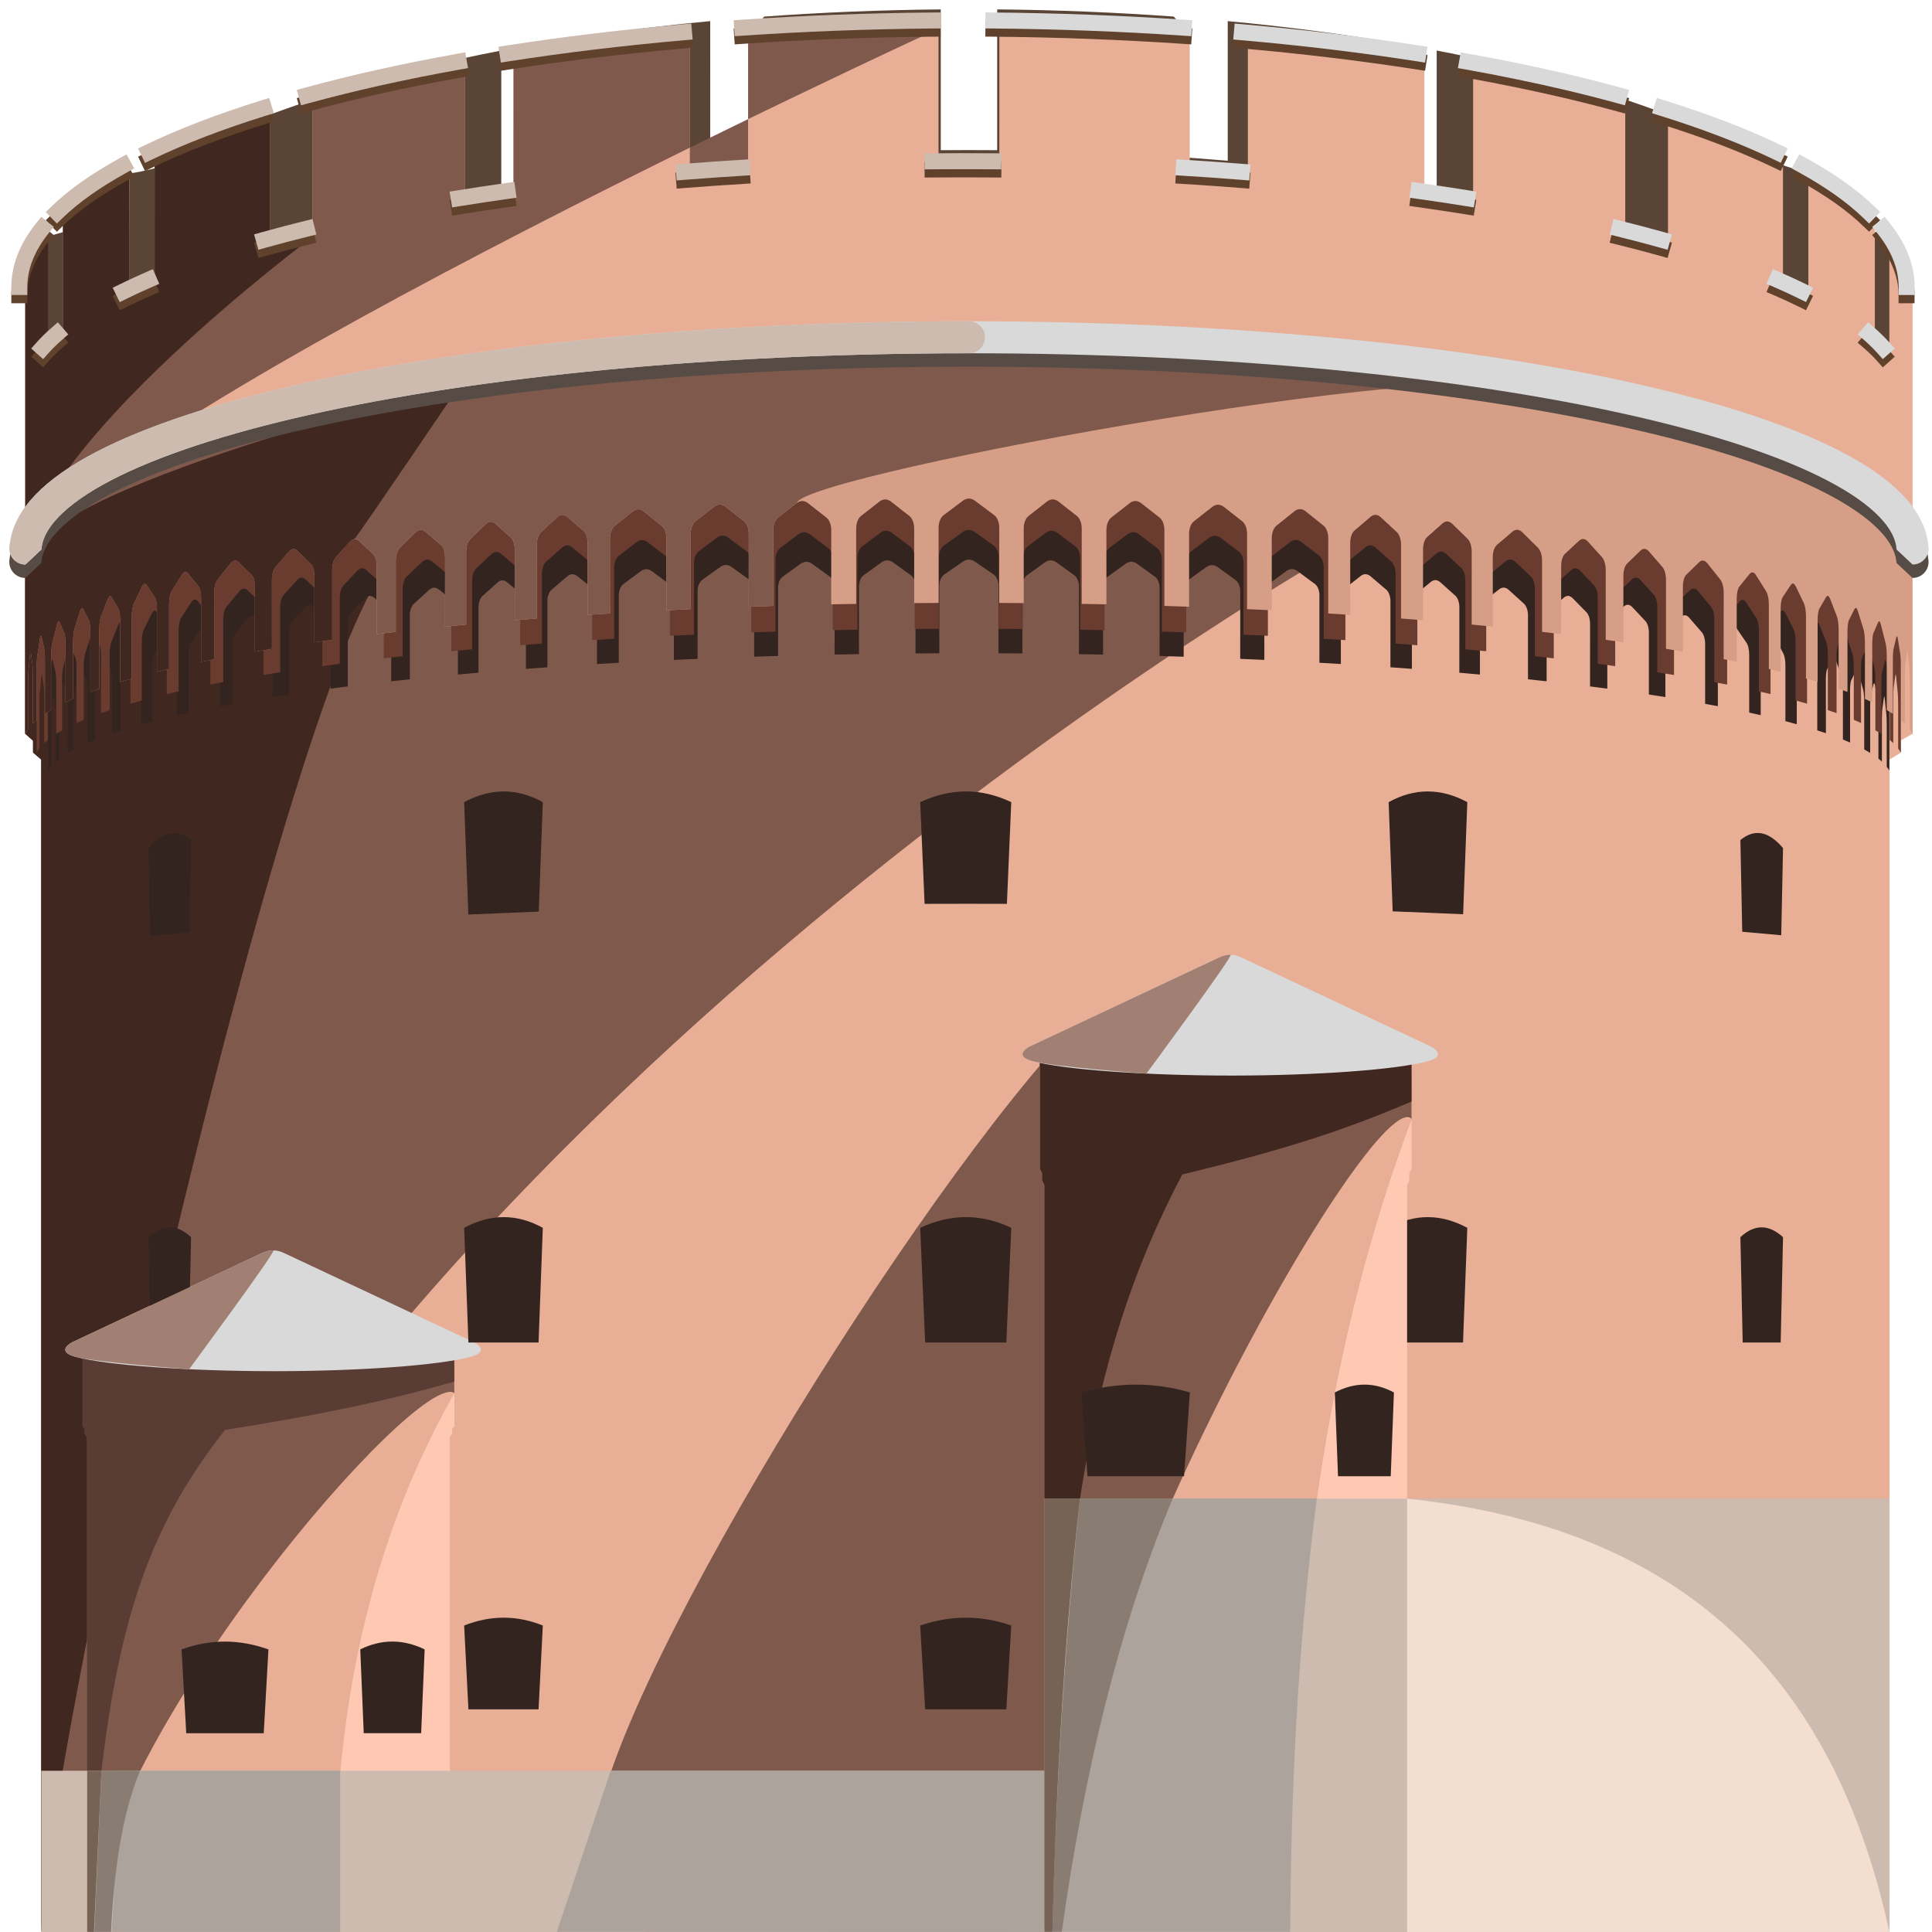 <svg xmlns="http://www.w3.org/2000/svg" version="1.1" xmlns:xlink="http://www.w3.org/1999/xlink" width="512" height="512"><svg width="512" height="512" viewBox="0 0 512 512" fill="none" xmlns="http://www.w3.org/2000/svg">
<g clip-path="url(#clip0_701_184)">
<path fill-rule="evenodd" clip-rule="evenodd" d="M506.642 147.391L6.68 147.483V194.46L9.682 196.305V199.443L12.801 201.289V512.036H500.752V201.289L503.754 199.443V196.213L506.873 194.46L506.642 147.391Z" fill="#E8AF96"></path>
<path fill-rule="evenodd" clip-rule="evenodd" d="M120.377 358.07L21.879 358.109V377.942L22.471 378.721V380.046L23.085 380.825V512.016H119.216V380.825L119.808 380.046V378.682L120.422 377.942L120.377 358.07Z" fill="#FEC8B2"></path>
<path fill-rule="evenodd" clip-rule="evenodd" d="M120.41 369.225L21.898 358.1V377.927L22.491 378.735V380.05L23.108 380.817V512.003H88.992C87.203 452.957 99.117 406.704 120.41 369.225Z" fill="#E8AF96"></path>
<path fill-rule="evenodd" clip-rule="evenodd" d="M351.852 147.391L6.68 147.483V194.46L8.753 196.305V199.443L10.906 201.289V512.036C81.232 301.703 351.852 147.391 351.852 147.391Z" fill="#80594D"></path>
<path fill-rule="evenodd" clip-rule="evenodd" d="M10.906 512.029C14.015 451.485 85.218 142.676 107.385 147.383L6.68 147.476V194.452L8.753 196.298V199.436L10.906 201.282V512.029Z" fill="#40271F"></path>
<path fill-rule="evenodd" clip-rule="evenodd" d="M120.377 358.07L21.879 358.109V377.942L22.471 378.721V380.046L23.085 380.825V512.016C26.748 459.649 110.98 362.629 120.4 369.214L120.377 358.07Z" fill="#80594D"></path>
<path fill-rule="evenodd" clip-rule="evenodd" d="M120.377 358.07L21.879 358.109V377.942L22.471 378.721V380.046L23.085 380.825V512.016C27.704 445.661 33.346 412.074 59.626 378.955C85.61 374.786 101.583 371.474 120.4 366.136L120.377 358.07Z" fill="#593C33"></path>
<path fill-rule="evenodd" clip-rule="evenodd" d="M254.894 290.635H256.772C256.152 290.635 255.532 290.635 254.894 290.635ZM258.349 290.635H256.772H258.65H258.349ZM13.538 203.198C13.267 203.542 13.039 203.886 12.84 204.23V164.13C12.84 135.973 122.143 113.109 256.772 113.109C391.401 113.109 500.704 135.973 500.704 164.13V204.23C500.512 203.886 500.277 203.542 500.006 203.198V192.454C500.006 191.031 499.958 189.915 499.91 189.357L499.483 185.227C499.452 184.92 499.41 184.678 499.368 184.622C499.326 184.557 499.284 184.687 499.248 184.892L498.827 187.85C498.772 188.25 498.724 189.236 498.724 190.659V201.84C498.441 201.57 498.134 201.31 497.803 201.049V189.096C497.803 187.682 497.719 186.548 497.629 185.971L496.913 181.711C496.852 181.394 496.78 181.143 496.708 181.069C496.636 180.994 496.564 181.115 496.503 181.301L495.781 184.129C495.691 184.52 495.613 185.487 495.613 186.91V199.524C495.119 199.226 494.589 198.919 494.036 198.612V185.906C494.036 184.492 493.897 183.329 493.741 182.734L492.507 178.25C492.405 177.915 492.29 177.636 492.164 177.543C492.038 177.45 491.917 177.543 491.815 177.72L490.581 180.325C490.431 180.687 490.286 181.636 490.286 183.05L490.292 196.78C489.678 196.519 489.046 196.249 488.39 195.98V182.576C488.39 181.152 488.222 180.008 488.035 179.422L486.555 175.032C486.428 174.706 486.284 174.446 486.133 174.353C485.989 174.269 485.845 174.371 485.718 174.557L484.232 177.264C484.051 177.636 483.876 178.594 483.876 180.008L483.882 194.305C483.136 194.054 482.372 193.803 481.595 193.552V179.506C481.595 178.092 481.391 176.957 481.168 176.381L479.381 172.111C479.23 171.804 479.062 171.544 478.875 171.469C478.7 171.395 478.526 171.516 478.375 171.711L476.588 174.53C476.365 174.92 476.161 175.888 476.161 177.311V191.933C475.186 191.654 474.18 191.384 473.151 191.115V176.343C473.151 174.929 472.905 173.813 472.634 173.255L470.479 169.125C470.299 168.827 470.094 168.586 469.877 168.521C469.661 168.465 469.45 168.595 469.269 168.8L467.121 171.767C466.85 172.176 466.603 173.162 466.603 174.576V189.524C465.61 189.292 464.593 189.059 463.552 188.836V173.478C463.552 172.065 463.239 170.958 462.896 170.427L460.163 166.428C459.935 166.139 459.676 165.907 459.399 165.86C459.128 165.823 458.857 165.963 458.629 166.176L455.896 169.274C455.559 169.702 455.246 170.706 455.246 172.12V187.143C454.139 186.929 453.013 186.724 451.876 186.52L451.882 170.679C451.882 169.255 451.485 168.158 451.051 167.618L447.584 163.618C447.29 163.321 446.965 163.098 446.61 163.051C446.266 163.005 445.923 163.144 445.635 163.358L442.168 166.456C441.734 166.874 441.337 167.869 441.337 169.293L441.343 184.724C439.905 184.501 438.448 184.278 436.968 184.055V167.665C436.968 166.251 436.553 165.163 436.101 164.642L432.478 160.791C432.171 160.512 431.828 160.298 431.461 160.27C431.1 160.233 430.745 160.391 430.444 160.623L426.82 163.86C426.363 164.307 425.948 165.321 425.948 166.735L425.954 182.501C424.443 182.297 422.92 182.101 421.38 181.906L421.386 165.321C421.386 163.897 420.946 162.818 420.477 162.298L416.691 158.447C416.372 158.168 416.011 157.944 415.626 157.916C415.247 157.888 414.88 158.047 414.561 158.27L410.775 161.516C410.3 161.953 409.866 162.967 409.866 164.39L409.872 180.548C408.241 180.371 406.592 180.194 404.931 180.018V163.06C404.931 161.646 404.449 160.567 403.926 160.047L399.737 156.242C399.388 155.963 398.991 155.749 398.563 155.721C398.142 155.703 397.739 155.861 397.384 156.093L393.195 159.377C392.671 159.823 392.19 160.846 392.19 162.26L392.196 178.762C390.396 178.594 388.573 178.436 386.737 178.278L386.743 160.93C386.743 159.507 386.267 158.437 385.75 157.935L381.615 154.224C381.266 153.954 380.875 153.758 380.453 153.74C380.038 153.721 379.635 153.889 379.292 154.131L375.151 157.516C374.64 157.972 374.164 159.005 374.164 160.419L374.17 177.255C372.286 177.115 370.384 176.976 368.477 176.836L368.483 159.321C368.483 157.907 367.983 156.837 367.447 156.335L363.12 152.642C362.759 152.382 362.35 152.177 361.91 152.168C361.477 152.149 361.056 152.326 360.695 152.568L356.373 155.963C355.832 156.428 355.338 157.461 355.338 158.874L355.344 175.971C353.46 175.86 351.564 175.748 349.657 175.636L349.663 157.74C349.663 156.326 349.109 155.275 348.507 154.791L343.71 151.247C343.307 150.987 342.85 150.8 342.362 150.8C341.881 150.8 341.411 150.987 341.014 151.247L336.211 154.791C335.609 155.275 335.055 156.326 335.055 157.74L335.062 174.883C332.949 174.79 330.812 174.688 328.67 174.604L328.676 156.698C328.676 155.275 328.11 154.224 327.49 153.749L322.567 150.196C322.152 149.945 321.682 149.759 321.183 149.759C320.689 149.759 320.208 149.945 319.798 150.196L314.869 153.749C314.249 154.224 313.684 155.275 313.684 156.698L313.69 174.037C311.571 173.962 309.44 173.897 307.298 173.841L307.304 155.814C307.304 154.391 306.738 153.34 306.118 152.865L301.195 149.312C300.78 149.061 300.31 148.875 299.811 148.875C299.317 148.875 298.836 149.061 298.427 149.312L293.497 152.865C292.877 153.34 292.312 154.391 292.312 155.814L292.318 173.469C290.199 173.423 288.069 173.385 285.926 173.357L285.932 155.433C285.932 154.01 285.366 152.959 284.746 152.484L279.823 148.931C279.408 148.68 278.938 148.494 278.439 148.494C277.945 148.494 277.464 148.68 277.055 148.931L272.125 152.484C271.506 152.959 270.94 154.01 270.94 155.433L270.946 173.171C268.839 173.153 266.727 173.144 264.608 173.134L264.614 155.237C264.614 153.814 264.024 152.763 263.38 152.289L258.223 148.735C257.789 148.484 257.29 148.298 256.772 148.298C256.248 148.298 255.755 148.484 255.322 148.735L250.17 152.289C249.526 152.763 248.93 153.814 248.93 155.237L248.936 173.134C246.823 173.144 244.717 173.153 242.616 173.171L242.622 155.433C242.622 154.01 242.057 152.959 241.443 152.484L236.514 148.931C236.098 148.68 235.617 148.494 235.129 148.494C234.624 148.494 234.154 148.68 233.745 148.931L228.816 152.484C228.202 152.959 227.63 154.01 227.63 155.433L227.636 173.357C225.476 173.385 223.321 173.432 221.172 173.469L221.184 155.814C221.184 154.391 220.619 153.34 219.999 152.865L215.069 149.312C214.66 149.061 214.179 148.875 213.685 148.875C213.186 148.875 212.716 149.061 212.301 149.312L207.378 152.865C206.758 153.34 206.192 154.391 206.192 155.814L206.198 173.841C204.068 173.897 201.955 173.962 199.855 174.037L199.861 156.661C199.861 155.247 199.295 154.196 198.675 153.712L193.752 150.168C193.336 149.908 192.855 149.721 192.367 149.721C191.862 149.721 191.392 149.908 190.983 150.168L186.054 153.712C185.434 154.196 184.868 155.247 184.868 156.661L184.874 174.604C182.768 174.688 180.673 174.781 178.579 174.883L178.585 157.786C178.585 156.372 178.037 155.321 177.435 154.837L172.633 151.293C172.229 151.033 171.766 150.847 171.284 150.847C170.797 150.847 170.34 151.033 169.936 151.293L165.133 154.837C164.538 155.321 163.984 156.372 163.984 157.786L163.99 175.636C162.046 175.739 160.114 175.86 158.206 175.971L158.212 158.893C158.212 157.47 157.713 156.437 157.171 155.972L152.85 152.577C152.488 152.335 152.067 152.159 151.64 152.177C151.195 152.186 150.785 152.391 150.424 152.661L146.103 156.344C145.561 156.847 145.062 157.916 145.062 159.33L145.068 176.836C143.154 176.976 141.258 177.115 139.38 177.255L139.386 160.493C139.386 159.079 138.911 158.047 138.393 157.582L134.258 154.205C133.909 153.963 133.506 153.796 133.097 153.814C132.675 153.833 132.278 154.028 131.935 154.298L127.8 158.009C127.283 158.512 126.807 159.581 126.807 161.005V178.278C124.972 178.436 123.154 178.594 121.348 178.762L121.354 162.279C121.354 160.856 120.873 159.842 120.349 159.386L116.16 156.112C115.811 155.879 115.402 155.712 114.981 155.74C114.554 155.768 114.156 155.982 113.807 156.251L109.618 160.065C109.095 160.577 108.613 161.665 108.613 163.079V180.018C106.952 180.194 105.303 180.371 103.672 180.548L103.678 164.39C103.678 162.967 103.245 161.953 102.769 161.516L98.984 158.27C98.665 158.047 98.297 157.888 97.918 157.916C97.533 157.944 97.172 158.168 96.859 158.447L93.073 162.298C92.598 162.818 92.165 163.897 92.165 165.321V181.906C90.624 182.101 89.095 182.297 87.59 182.501L87.596 166.753C87.596 165.339 87.181 164.325 86.73 163.879L83.106 160.642C82.8 160.409 82.451 160.251 82.089 160.288C81.716 160.316 81.373 160.53 81.072 160.809L77.449 164.66C76.992 165.181 76.576 166.269 76.576 167.683L76.582 184.055C75.102 184.278 73.639 184.501 72.201 184.724L72.207 169.293C72.207 167.879 71.81 166.874 71.376 166.456L67.91 163.367C67.621 163.144 67.284 163.005 66.935 163.051C66.58 163.098 66.255 163.33 65.966 163.618L62.499 167.618C62.066 168.158 61.662 169.265 61.662 170.679L61.668 186.52C60.525 186.724 59.405 186.929 58.298 187.143L58.304 172.037C58.304 170.623 57.991 169.618 57.648 169.2L54.916 166.102C54.687 165.879 54.422 165.739 54.151 165.786C53.868 165.832 53.61 166.056 53.381 166.353L50.648 170.344C50.305 170.883 49.992 171.981 49.992 173.404L49.998 188.836C48.945 189.068 47.91 189.301 46.899 189.533V174.641C46.899 173.227 46.652 172.241 46.381 171.832L44.233 168.865C44.052 168.66 43.841 168.539 43.625 168.595C43.408 168.651 43.203 168.893 43.023 169.2L40.868 173.32C40.597 173.878 40.351 174.995 40.351 176.408V191.133C39.34 191.394 38.352 191.664 37.383 191.933L37.39 177.348C37.39 175.925 37.185 174.957 36.956 174.567L35.169 171.748C35.024 171.553 34.85 171.441 34.669 171.506C34.489 171.581 34.314 171.841 34.17 172.158L32.382 176.427C32.159 176.995 31.949 178.129 31.949 179.543L31.955 193.552C31.166 193.803 30.408 194.054 29.668 194.305V180.018C29.668 178.604 29.499 177.646 29.313 177.274L27.826 174.567C27.706 174.381 27.561 174.278 27.411 174.362C27.26 174.455 27.116 174.716 26.995 175.041L25.509 179.432C25.322 180.018 25.154 181.162 25.154 182.576V195.98C24.498 196.249 23.866 196.519 23.258 196.78V183.05C23.258 181.636 23.113 180.697 22.963 180.334L21.729 177.72C21.627 177.553 21.507 177.45 21.386 177.553C21.26 177.646 21.139 177.915 21.037 178.25L19.803 182.734C19.653 183.338 19.508 184.492 19.508 185.915V198.612C18.955 198.919 18.431 199.217 17.938 199.524V186.752C17.938 185.338 17.853 184.371 17.763 183.98L17.041 181.152C16.981 180.957 16.908 180.836 16.836 180.911C16.764 180.985 16.698 181.236 16.638 181.552L15.915 185.822C15.825 186.389 15.741 187.524 15.741 188.938V201.049C15.416 201.31 15.103 201.57 14.82 201.83V190.659C14.82 189.236 14.772 188.25 14.718 187.85L14.296 184.892C14.26 184.687 14.218 184.557 14.176 184.622C14.134 184.678 14.098 184.92 14.062 185.227L13.64 189.357C13.586 189.915 13.538 191.031 13.538 192.454V203.198Z" fill="#33241F"></path>
<path fill-rule="evenodd" clip-rule="evenodd" d="M254.829 290.643H256.73C256.103 290.643 255.475 290.643 254.829 290.643ZM258.327 290.643H256.73H258.632H258.327ZM10.426 198.371C10.152 198.734 9.92 199.097 9.719 199.46V157.143C9.719 127.429 120.402 103.301 256.73 103.301C393.059 103.301 503.742 127.429 503.742 157.143V199.46C503.547 199.097 503.31 198.734 503.035 198.371V187.033C503.035 185.531 502.986 184.353 502.938 183.764L502.505 179.406C502.475 179.082 502.432 178.827 502.389 178.768C502.347 178.699 502.304 178.836 502.267 179.052L501.841 182.174C501.786 182.596 501.737 183.636 501.737 185.138V196.937C501.451 196.653 501.14 196.378 500.805 196.103V183.489C500.805 181.997 500.719 180.8 500.628 180.191L499.903 175.695C499.842 175.361 499.769 175.096 499.695 175.018C499.622 174.939 499.549 175.067 499.488 175.263L498.757 178.247C498.666 178.66 498.586 179.681 498.586 181.182V194.493C498.087 194.179 497.55 193.855 496.989 193.531V180.122C496.989 178.63 496.849 177.403 496.691 176.775L495.441 172.044C495.338 171.69 495.222 171.396 495.094 171.298C494.966 171.199 494.844 171.298 494.741 171.484L493.491 174.233C493.339 174.615 493.193 175.617 493.193 177.109L493.199 191.597C492.577 191.323 491.937 191.038 491.273 190.753V176.608C491.273 175.106 491.102 173.899 490.913 173.28L489.414 168.647C489.286 168.304 489.14 168.029 488.987 167.931C488.841 167.842 488.695 167.95 488.567 168.147L487.061 171.003C486.879 171.396 486.702 172.407 486.702 173.899L486.708 188.986C485.952 188.721 485.178 188.456 484.392 188.191V173.369C484.392 171.877 484.185 170.679 483.959 170.07L482.149 165.565C481.997 165.241 481.826 164.966 481.637 164.888C481.461 164.809 481.284 164.937 481.132 165.143L479.321 168.117C479.096 168.529 478.889 169.55 478.889 171.052V186.483C477.901 186.189 476.884 185.904 475.841 185.619V170.031C475.841 168.539 475.592 167.361 475.317 166.772L473.135 162.414C472.953 162.1 472.745 161.845 472.526 161.776C472.307 161.717 472.093 161.854 471.91 162.07L469.735 165.202C469.46 165.634 469.211 166.674 469.211 168.166V183.941C468.205 183.695 467.175 183.45 466.121 183.214V167.008C466.121 165.516 465.804 164.348 465.456 163.788L462.689 159.567C462.458 159.263 462.196 159.017 461.915 158.968C461.641 158.929 461.367 159.076 461.135 159.302L458.368 162.571C458.027 163.022 457.71 164.083 457.71 165.575V181.428C456.589 181.202 455.449 180.986 454.297 180.77L454.303 164.053C454.303 162.551 453.901 161.393 453.462 160.824L449.952 156.603C449.653 156.289 449.324 156.053 448.965 156.004C448.617 155.955 448.27 156.102 447.977 156.328L444.467 159.597C444.028 160.038 443.626 161.089 443.626 162.591L443.632 178.876C442.175 178.64 440.7 178.404 439.201 178.169V160.873C439.201 159.381 438.781 158.232 438.323 157.682L434.655 153.619C434.344 153.324 433.996 153.098 433.625 153.069C433.259 153.03 432.899 153.196 432.595 153.442L428.926 156.858C428.462 157.329 428.042 158.399 428.042 159.891L428.048 176.53C426.518 176.314 424.976 176.107 423.416 175.901L423.422 158.399C423.422 156.897 422.977 155.758 422.502 155.209L418.669 151.145C418.346 150.85 417.98 150.615 417.59 150.585C417.206 150.556 416.834 150.723 416.511 150.958L412.678 154.384C412.196 154.846 411.757 155.916 411.757 157.417L411.763 174.468C410.112 174.282 408.442 174.095 406.76 173.909V156.014C406.76 154.522 406.272 153.383 405.742 152.833L401.5 148.818C401.147 148.524 400.745 148.298 400.312 148.269C399.885 148.249 399.477 148.416 399.117 148.661L394.875 152.127C394.345 152.598 393.858 153.677 393.858 155.17L393.864 172.583C392.042 172.407 390.195 172.24 388.336 172.073L388.342 153.766C388.342 152.264 387.861 151.135 387.337 150.605L383.15 146.688C382.796 146.404 382.4 146.198 381.973 146.178C381.553 146.158 381.144 146.335 380.797 146.59L376.604 150.163C376.086 150.644 375.605 151.734 375.605 153.226L375.611 170.993C373.703 170.846 371.777 170.699 369.845 170.551L369.851 152.068C369.851 150.576 369.345 149.447 368.803 148.917L364.421 145.02C364.055 144.745 363.641 144.529 363.196 144.519C362.757 144.499 362.331 144.686 361.965 144.941L357.589 148.524C357.041 149.015 356.541 150.104 356.541 151.596L356.547 169.639C354.639 169.521 352.72 169.403 350.788 169.285L350.794 150.399C350.794 148.907 350.233 147.798 349.623 147.287L344.766 143.547C344.358 143.272 343.895 143.076 343.401 143.076C342.913 143.076 342.438 143.272 342.036 143.547L337.172 147.287C336.563 147.798 336.002 148.907 336.002 150.399L336.008 168.49C333.869 168.392 331.706 168.284 329.536 168.196L329.542 149.299C329.542 147.798 328.969 146.688 328.341 146.188L323.356 142.438C322.936 142.173 322.46 141.977 321.954 141.977C321.455 141.977 320.967 142.173 320.553 142.438L315.561 146.188C314.933 146.688 314.36 147.798 314.36 149.299L314.367 167.597C312.221 167.518 310.064 167.45 307.894 167.391L307.9 148.367C307.9 146.865 307.327 145.756 306.7 145.255L301.714 141.505C301.294 141.24 300.818 141.044 300.313 141.044C299.813 141.044 299.325 141.24 298.911 141.505L293.919 145.255C293.292 145.756 292.719 146.865 292.719 148.367L292.725 166.998C290.58 166.949 288.422 166.91 286.252 166.88L286.259 147.964C286.259 146.463 285.686 145.353 285.058 144.853L280.073 141.103C279.652 140.838 279.177 140.642 278.671 140.642C278.171 140.642 277.684 140.838 277.269 141.103L272.278 144.853C271.65 145.353 271.077 146.463 271.077 147.964L271.083 166.684C268.95 166.664 266.811 166.654 264.666 166.645L264.672 147.758C264.672 146.256 264.074 145.147 263.422 144.647L258.199 140.897C257.76 140.632 257.255 140.435 256.73 140.435C256.2 140.435 255.701 140.632 255.262 140.897L250.045 144.647C249.393 145.147 248.789 146.256 248.789 147.758L248.795 166.645C246.656 166.654 244.523 166.664 242.396 166.684L242.402 147.964C242.402 146.463 241.829 145.353 241.208 144.853L236.216 141.103C235.796 140.838 235.308 140.642 234.815 140.642C234.303 140.642 233.827 140.838 233.413 141.103L228.421 144.853C227.8 145.353 227.221 146.463 227.221 147.964L227.227 166.88C225.039 166.91 222.857 166.959 220.681 166.998L220.693 148.367C220.693 146.865 220.121 145.756 219.493 145.255L214.501 141.505C214.087 141.24 213.599 141.044 213.1 141.044C212.594 141.044 212.118 141.24 211.698 141.505L206.713 145.255C206.085 145.756 205.512 146.865 205.512 148.367L205.518 167.391C203.361 167.45 201.221 167.518 199.094 167.597L199.101 149.26C199.101 147.768 198.528 146.659 197.9 146.148L192.915 142.408C192.494 142.134 192.006 141.937 191.513 141.937C191.001 141.937 190.525 142.134 190.111 142.408L185.12 146.148C184.492 146.659 183.919 147.768 183.919 149.26L183.925 168.196C181.792 168.284 179.671 168.382 177.55 168.49L177.556 150.448C177.556 148.956 177.002 147.847 176.392 147.336L171.529 143.596C171.12 143.321 170.651 143.125 170.164 143.125C169.67 143.125 169.207 143.321 168.798 143.596L163.935 147.336C163.332 147.847 162.771 148.956 162.771 150.448L162.777 169.285C160.809 169.393 158.852 169.521 156.92 169.639L156.926 151.616C156.926 150.114 156.42 149.025 155.872 148.534L151.496 144.951C151.13 144.696 150.704 144.509 150.271 144.529C149.82 144.539 149.406 144.755 149.04 145.039L144.664 148.926C144.116 149.456 143.61 150.585 143.61 152.077L143.616 170.551C141.678 170.699 139.758 170.846 137.856 170.993L137.863 153.304C137.863 151.812 137.381 150.723 136.857 150.232L132.67 146.669C132.317 146.413 131.908 146.237 131.494 146.256C131.067 146.276 130.665 146.482 130.318 146.767L126.131 150.684C125.606 151.214 125.125 152.342 125.125 153.844V172.073C123.266 172.24 121.426 172.407 119.597 172.583L119.603 155.189C119.603 153.687 119.116 152.617 118.586 152.136L114.344 148.681C113.99 148.436 113.576 148.259 113.149 148.288C112.716 148.318 112.314 148.544 111.961 148.828L107.719 152.853C107.189 153.393 106.701 154.541 106.701 156.033V173.909C105.019 174.095 103.349 174.282 101.698 174.468L101.704 157.417C101.704 155.916 101.265 154.846 100.783 154.384L96.95 150.958C96.627 150.723 96.255 150.556 95.871 150.585C95.481 150.615 95.115 150.85 94.799 151.145L90.965 155.209C90.484 155.758 90.045 156.897 90.045 158.399V175.901C88.485 176.107 86.937 176.314 85.413 176.53L85.419 159.911C85.419 158.419 84.999 157.349 84.541 156.878L80.873 153.462C80.562 153.216 80.208 153.049 79.843 153.088C79.465 153.118 79.117 153.344 78.813 153.638L75.144 157.702C74.68 158.252 74.26 159.4 74.26 160.892L74.266 178.169C72.767 178.404 71.286 178.64 69.829 178.876L69.835 162.591C69.835 161.098 69.433 160.038 68.994 159.597L65.484 156.338C65.191 156.102 64.85 155.955 64.496 156.004C64.137 156.053 63.808 156.298 63.515 156.603L60.005 160.824C59.566 161.393 59.158 162.561 59.158 164.053L59.164 180.77C58.006 180.986 56.872 181.202 55.751 181.428L55.757 165.486C55.757 163.994 55.44 162.934 55.093 162.492L52.326 159.224C52.094 158.988 51.826 158.841 51.552 158.89C51.265 158.939 51.003 159.175 50.772 159.489L48.005 163.7C47.657 164.269 47.34 165.427 47.34 166.929L47.346 183.214C46.28 183.46 45.232 183.705 44.208 183.951V168.235C44.208 166.743 43.958 165.702 43.684 165.27L41.508 162.139C41.325 161.923 41.112 161.795 40.892 161.854C40.673 161.913 40.466 162.168 40.283 162.492L38.101 166.841C37.827 167.43 37.577 168.608 37.577 170.1V185.639C36.553 185.914 35.553 186.198 34.572 186.483L34.578 171.091C34.578 169.589 34.371 168.569 34.14 168.156L32.33 165.182C32.183 164.976 32.007 164.858 31.824 164.927C31.641 165.005 31.464 165.28 31.318 165.614L29.508 170.12C29.282 170.718 29.069 171.916 29.069 173.408L29.075 188.191C28.277 188.456 27.509 188.721 26.759 188.986V173.909C26.759 172.417 26.588 171.405 26.399 171.013L24.894 168.156C24.772 167.96 24.626 167.852 24.474 167.94C24.321 168.039 24.175 168.313 24.053 168.657L22.548 173.29C22.359 173.909 22.188 175.116 22.188 176.608V190.753C21.524 191.038 20.884 191.323 20.268 191.597V177.109C20.268 175.617 20.122 174.625 19.97 174.242L18.72 171.484C18.617 171.307 18.495 171.199 18.373 171.307C18.245 171.405 18.123 171.69 18.02 172.044L16.77 176.775C16.618 177.413 16.471 178.63 16.471 180.132V193.531C15.911 193.855 15.381 194.169 14.881 194.493V181.016C14.881 179.523 14.796 178.503 14.704 178.09L13.973 175.106C13.912 174.9 13.839 174.772 13.765 174.851C13.692 174.929 13.625 175.195 13.564 175.528L12.833 180.034C12.742 180.633 12.656 181.83 12.656 183.322V196.103C12.327 196.378 12.01 196.653 11.724 196.928V185.138C11.724 183.636 11.675 182.596 11.62 182.174L11.194 179.052C11.157 178.836 11.114 178.699 11.072 178.768C11.029 178.827 10.992 179.082 10.956 179.406L10.529 183.764C10.475 184.353 10.426 185.531 10.426 187.033V198.371Z" fill="#693C2F"></path>
<path fill-rule="evenodd" clip-rule="evenodd" d="M256.788 87.828C129.907 87.828 12.859 94.364 12.859 94.364V62.614L30.511 57.507V89.247C31.564 87.973 32.755 86.719 34.083 85.476L34.288 45.967C34.288 45.967 43.721 44.807 50.389 40.86V74.288C52.364 73.242 54.447 72.206 56.628 71.181L41.02 42.517C49.13 38.312 74.245 29.258 84.937 25.674V26.637L82.859 27.476L84.937 60.646C88.325 59.62 82.859 27.476 82.859 27.476L95.445 22.369C106.847 19.003 119.381 15.988 132.843 13.388V49.603C136.764 48.919 140.759 48.277 144.828 47.655L136.1 16.34L144.834 11.223C158.513 8.923 173.028 7.027 188.213 5.598L188.219 42.6C192.924 42.196 197.686 41.844 202.505 41.523L198.275 9.514L202.511 4.396C217.587 3.298 233.246 2.646 249.313 2.49V39.803C251.802 39.783 254.292 39.772 256.788 39.772C259.283 39.772 261.773 39.783 264.263 39.803L264.268 2.49C280.329 2.646 295.977 3.298 311.07 4.396L315.306 9.514L311.076 41.523C315.895 41.844 320.657 42.196 325.362 42.6V5.598C340.547 7.027 355.062 8.923 368.747 11.223L377.481 16.34L368.747 47.655C372.822 48.277 376.817 48.919 380.738 49.603V13.388C394.205 15.988 406.734 19.003 418.136 22.369L430.722 27.476L428.684 26.647L428.644 25.674C439.319 29.258 464.417 38.291 472.516 42.497L456.907 71.17C459.094 72.186 461.172 73.221 463.146 74.268L463.152 40.829L479.247 45.946L479.498 85.476C480.826 86.719 482.017 87.973 483.07 89.247V57.507L500.722 62.624V94.364C500.722 94.364 383.668 87.828 256.788 87.828Z" fill="#5A4435"></path>
<path fill-rule="evenodd" clip-rule="evenodd" d="M254.849 290.641H256.774C256.138 290.641 255.503 290.641 254.849 290.641ZM258.39 290.641H256.774H258.699H258.39ZM7.415 193.266C7.137 193.65 6.903 194.033 6.699 194.416V149.759C6.699 118.402 118.755 92.939 256.774 92.939C394.793 92.939 506.848 118.402 506.848 149.759V194.416C506.651 194.033 506.41 193.65 506.133 193.266V181.302C506.133 179.717 506.083 178.474 506.034 177.852L505.596 173.253C505.565 172.911 505.522 172.642 505.479 172.579C505.436 172.507 505.392 172.652 505.355 172.88L504.923 176.174C504.868 176.619 504.819 177.717 504.819 179.302V191.754C504.529 191.453 504.214 191.163 503.875 190.873V177.562C503.875 175.987 503.788 174.724 503.696 174.081L502.961 169.337C502.9 168.985 502.826 168.705 502.752 168.622C502.677 168.539 502.603 168.674 502.542 168.881L501.801 172.03C501.709 172.465 501.629 173.543 501.629 175.128V189.174C501.123 188.843 500.58 188.501 500.012 188.159V174.009C500.012 172.434 499.87 171.139 499.71 170.476L498.445 165.483C498.34 165.111 498.223 164.8 498.093 164.696C497.964 164.593 497.84 164.696 497.735 164.893L496.47 167.794C496.316 168.198 496.168 169.254 496.168 170.829L496.174 186.119C495.545 185.829 494.897 185.528 494.225 185.228V170.3C494.225 168.715 494.052 167.441 493.86 166.789L492.343 161.899C492.213 161.537 492.065 161.247 491.911 161.143C491.763 161.05 491.615 161.164 491.485 161.371L489.961 164.385C489.776 164.8 489.597 165.867 489.597 167.441L489.603 183.363C488.838 183.083 488.054 182.804 487.258 182.524V166.882C487.258 165.307 487.049 164.044 486.82 163.401L484.988 158.647C484.834 158.305 484.661 158.015 484.47 157.932C484.291 157.849 484.112 157.984 483.957 158.201L482.125 161.34C481.897 161.775 481.687 162.852 481.687 164.437V180.722C480.687 180.411 479.657 180.11 478.602 179.81V163.36C478.602 161.785 478.349 160.542 478.071 159.921L475.862 155.321C475.677 154.99 475.467 154.72 475.245 154.648C475.023 154.586 474.807 154.731 474.622 154.959L472.419 158.263C472.142 158.719 471.889 159.817 471.889 161.392V178.039C470.871 177.78 469.828 177.521 468.76 177.272V160.169C468.76 158.595 468.44 157.362 468.088 156.772L465.287 152.317C465.052 151.996 464.787 151.737 464.503 151.685C464.225 151.644 463.948 151.799 463.713 152.037L460.912 155.487C460.567 155.964 460.246 157.082 460.246 158.657V175.387C459.11 175.148 457.957 174.92 456.79 174.693L456.797 157.051C456.797 155.466 456.389 154.244 455.945 153.643L452.391 149.189C452.089 148.857 451.756 148.609 451.392 148.557C451.04 148.505 450.688 148.66 450.392 148.899L446.838 152.348C446.394 152.814 445.987 153.923 445.987 155.508L445.993 172.693C444.518 172.445 443.025 172.196 441.507 171.947V153.695C441.507 152.12 441.081 150.908 440.619 150.328L436.904 146.04C436.589 145.729 436.238 145.491 435.861 145.46C435.491 145.418 435.127 145.594 434.819 145.853L431.104 149.458C430.635 149.955 430.21 151.084 430.21 152.659L430.216 170.218C428.667 169.99 427.106 169.772 425.526 169.555L425.533 151.084C425.533 149.5 425.082 148.298 424.601 147.718L420.72 143.429C420.393 143.118 420.023 142.87 419.628 142.839C419.239 142.808 418.863 142.984 418.536 143.232L414.655 146.848C414.167 147.335 413.723 148.464 413.723 150.049L413.729 168.042C412.057 167.845 410.366 167.648 408.664 167.452V148.567C408.664 146.993 408.17 145.791 407.633 145.211L403.339 140.974C402.981 140.663 402.574 140.425 402.136 140.394C401.704 140.373 401.29 140.549 400.926 140.808L396.632 144.465C396.095 144.962 395.601 146.102 395.601 147.676L395.608 166.053C393.763 165.867 391.893 165.691 390.011 165.515L390.017 146.195C390.017 144.61 389.53 143.419 388.999 142.859L384.76 138.726C384.403 138.426 384.002 138.208 383.57 138.188C383.144 138.167 382.731 138.353 382.379 138.623L378.134 142.393C377.609 142.901 377.122 144.051 377.122 145.625L377.128 164.375C375.197 164.22 373.247 164.064 371.291 163.909L371.297 144.403C371.297 142.828 370.785 141.637 370.236 141.078L365.8 136.965C365.43 136.675 365.01 136.447 364.56 136.437C364.115 136.416 363.683 136.613 363.313 136.882L358.883 140.663C358.328 141.181 357.822 142.331 357.822 143.906L357.828 162.946C355.897 162.821 353.953 162.697 351.997 162.573L352.003 142.642C352.003 141.067 351.436 139.897 350.819 139.358L345.901 135.411C345.488 135.121 345.019 134.914 344.519 134.914C344.025 134.914 343.544 135.121 343.137 135.411L338.213 139.358C337.596 139.897 337.029 141.067 337.029 142.642L337.035 161.734C334.869 161.63 332.679 161.516 330.482 161.423L330.488 141.482C330.488 139.897 329.908 138.726 329.273 138.198L324.226 134.241C323.8 133.961 323.319 133.754 322.806 133.754C322.3 133.754 321.807 133.961 321.387 134.241L316.334 138.198C315.698 138.726 315.118 139.897 315.118 141.482L315.125 160.791C312.953 160.708 310.769 160.635 308.572 160.573L308.578 140.498C308.578 138.913 307.998 137.742 307.363 137.214L302.315 133.257C301.89 132.977 301.408 132.77 300.896 132.77C300.39 132.77 299.897 132.977 299.477 133.257L294.424 137.214C293.788 137.742 293.208 138.913 293.208 140.498L293.215 160.159C291.043 160.107 288.858 160.066 286.662 160.035L286.668 140.073C286.668 138.488 286.088 137.317 285.453 136.789L280.405 132.832C279.98 132.552 279.498 132.345 278.986 132.345C278.48 132.345 277.987 132.552 277.567 132.832L272.514 136.789C271.878 137.317 271.298 138.488 271.298 140.073L271.304 159.827C269.145 159.807 266.979 159.796 264.807 159.786L264.814 139.855C264.814 138.27 264.209 137.1 263.549 136.572L258.261 132.614C257.817 132.335 257.304 132.128 256.774 132.128C256.237 132.128 255.731 132.335 255.287 132.614L250.005 136.572C249.345 137.1 248.734 138.27 248.734 139.855L248.74 159.786C246.575 159.796 244.415 159.807 242.262 159.827L242.268 140.073C242.268 138.488 241.688 137.317 241.059 136.789L236.005 132.832C235.58 132.552 235.086 132.345 234.586 132.345C234.068 132.345 233.587 132.552 233.167 132.832L228.114 136.789C227.484 137.317 226.898 138.488 226.898 140.073L226.904 160.035C224.689 160.066 222.48 160.117 220.278 160.159L220.29 140.498C220.29 138.913 219.71 137.742 219.074 137.214L214.021 133.257C213.602 132.977 213.108 132.77 212.602 132.77C212.09 132.77 211.609 132.977 211.183 133.257L206.136 137.214C205.5 137.742 204.92 138.913 204.92 140.498L204.926 160.573C202.742 160.635 200.576 160.708 198.423 160.791L198.429 141.44C198.429 139.866 197.849 138.695 197.214 138.156L192.167 134.21C191.741 133.92 191.247 133.712 190.747 133.712C190.229 133.712 189.748 133.92 189.328 134.21L184.275 138.156C183.64 138.695 183.06 139.866 183.06 141.44L183.066 161.423C180.906 161.516 178.759 161.62 176.612 161.734L176.618 142.694C176.618 141.119 176.056 139.949 175.439 139.41L170.516 135.463C170.102 135.173 169.627 134.966 169.134 134.966C168.634 134.966 168.165 135.173 167.751 135.463L162.828 139.41C162.217 139.949 161.649 141.119 161.649 142.694L161.655 162.573C159.662 162.687 157.682 162.821 155.726 162.946L155.732 143.926C155.732 142.341 155.22 141.192 154.665 140.674L150.235 136.893C149.864 136.623 149.432 136.426 148.994 136.447C148.538 136.458 148.118 136.685 147.748 136.986L143.318 141.088C142.763 141.647 142.25 142.839 142.25 144.413L142.257 163.909C140.294 164.064 138.351 164.22 136.426 164.375L136.432 145.708C136.432 144.134 135.945 142.984 135.414 142.466L131.175 138.705C130.817 138.436 130.404 138.25 129.984 138.27C129.552 138.291 129.145 138.509 128.793 138.809L124.555 142.942C124.024 143.502 123.536 144.693 123.536 146.278V165.515C121.655 165.691 119.791 165.867 117.94 166.053L117.946 147.697C117.946 146.112 117.453 144.983 116.916 144.475L112.622 140.829C112.264 140.57 111.844 140.384 111.412 140.415C110.974 140.446 110.567 140.684 110.209 140.984L105.915 145.232C105.378 145.801 104.884 147.013 104.884 148.588V167.452C103.181 167.648 101.491 167.845 99.819 168.042L99.825 150.049C99.825 148.464 99.38 147.335 98.893 146.848L95.012 143.232C94.685 142.984 94.309 142.808 93.92 142.839C93.525 142.87 93.155 143.118 92.834 143.429L88.953 147.718C88.466 148.298 88.021 149.5 88.021 151.084V169.555C86.442 169.772 84.874 169.99 83.332 170.218L83.338 152.68C83.338 151.105 82.912 149.976 82.45 149.479L78.735 145.874C78.421 145.615 78.063 145.439 77.692 145.48C77.31 145.511 76.958 145.75 76.65 146.06L72.935 150.349C72.466 150.929 72.041 152.141 72.041 153.716L72.047 171.947C70.529 172.196 69.03 172.445 67.555 172.693L67.561 155.508C67.561 153.933 67.154 152.814 66.71 152.348L63.156 148.909C62.86 148.66 62.514 148.505 62.156 148.557C61.792 148.609 61.459 148.868 61.163 149.189L57.609 153.643C57.165 154.244 56.751 155.477 56.751 157.051L56.757 174.693C55.585 174.92 54.437 175.148 53.302 175.387L53.308 158.564C53.308 156.989 52.987 155.87 52.636 155.404L49.834 151.955C49.6 151.706 49.328 151.551 49.051 151.602C48.761 151.654 48.496 151.903 48.261 152.234L45.46 156.678C45.108 157.279 44.787 158.501 44.787 160.086L44.794 177.272C43.714 177.531 42.653 177.79 41.616 178.049V161.464C41.616 159.89 41.363 158.792 41.085 158.336L38.883 155.031C38.697 154.803 38.481 154.669 38.259 154.731C38.037 154.793 37.827 155.062 37.642 155.404L35.433 159.993C35.156 160.615 34.903 161.858 34.903 163.432V179.831C33.866 180.121 32.854 180.421 31.861 180.722L31.867 164.479C31.867 162.894 31.657 161.816 31.423 161.381L29.59 158.243C29.442 158.025 29.263 157.901 29.078 157.973C28.893 158.056 28.714 158.346 28.566 158.698L26.734 163.453C26.505 164.085 26.289 165.349 26.289 166.923L26.296 182.524C25.487 182.804 24.71 183.083 23.951 183.363V167.452C23.951 165.877 23.778 164.81 23.587 164.396L22.063 161.381C21.939 161.174 21.791 161.06 21.637 161.153C21.483 161.257 21.335 161.547 21.211 161.91L19.687 166.799C19.496 167.452 19.323 168.726 19.323 170.3V185.228C18.651 185.528 18.003 185.829 17.38 186.119V170.829C17.38 169.254 17.232 168.208 17.077 167.804L15.812 164.893C15.708 164.707 15.584 164.593 15.461 164.707C15.331 164.81 15.208 165.111 15.103 165.483L13.838 170.476C13.684 171.15 13.536 172.434 13.536 174.019V188.159C12.968 188.501 12.431 188.833 11.925 189.174V174.952C11.925 173.377 11.839 172.3 11.746 171.865L11.006 168.715C10.944 168.498 10.87 168.363 10.796 168.446C10.722 168.529 10.654 168.809 10.593 169.161L9.852 173.916C9.76 174.548 9.673 175.811 9.673 177.386V190.873C9.34 191.163 9.019 191.453 8.729 191.743V179.302C8.729 177.717 8.68 176.619 8.624 176.174L8.192 172.88C8.155 172.652 8.112 172.507 8.069 172.579C8.026 172.642 7.989 172.911 7.952 173.253L7.52 177.852C7.464 178.474 7.415 179.717 7.415 181.302V193.266Z" fill="#D69E86"></path>
<path fill-rule="evenodd" clip-rule="evenodd" d="M7.415 193.266C7.137 193.65 6.903 194.033 6.699 194.416V149.759C6.699 118.402 118.755 92.939 256.774 92.939C314.329 92.939 409.645 104.801 409.645 104.801C401.623 91.075 213.398 125.487 211.183 133.257L206.136 137.214C205.5 137.742 204.92 138.913 204.92 140.498L204.926 160.573C202.742 160.635 200.576 160.708 198.423 160.791L198.429 141.44C198.429 139.866 197.849 138.695 197.214 138.156L192.167 134.21C191.741 133.92 191.247 133.712 190.747 133.712C190.229 133.712 189.748 133.92 189.328 134.21L184.275 138.156C183.64 138.695 183.06 139.866 183.06 141.44L183.066 161.423C180.906 161.516 178.759 161.62 176.612 161.734L176.618 142.694C176.618 141.119 176.056 139.949 175.439 139.41L170.516 135.463C170.102 135.173 169.627 134.966 169.134 134.966C168.634 134.966 168.165 135.173 167.751 135.463L162.828 139.41C162.217 139.949 161.649 141.119 161.649 142.694L161.655 162.573C159.662 162.687 157.682 162.821 155.726 162.946L155.732 143.926C155.732 142.341 155.22 141.192 154.665 140.674L150.235 136.893C149.864 136.623 149.432 136.426 148.994 136.447C148.538 136.458 148.118 136.685 147.748 136.986L143.318 141.088C142.763 141.647 142.25 142.839 142.25 144.413L142.257 163.909C140.294 164.064 138.351 164.22 136.426 164.375L136.432 145.708C136.432 144.134 135.945 142.984 135.414 142.466L131.175 138.705C130.817 138.436 130.404 138.25 129.984 138.27C129.552 138.291 129.145 138.509 128.793 138.809L124.555 142.942C124.024 143.502 123.536 144.693 123.536 146.278V165.515C121.655 165.691 119.791 165.867 117.94 166.053L117.946 147.697C117.946 146.112 117.453 144.983 116.916 144.475L112.622 140.829C112.264 140.57 111.844 140.384 111.412 140.415C110.974 140.446 110.567 140.684 110.209 140.984L105.915 145.232C105.378 145.801 104.884 147.013 104.884 148.588V167.452C103.181 167.648 101.491 167.845 99.819 168.042L99.825 150.049C99.825 148.464 99.38 147.335 98.893 146.848L95.012 143.232C94.685 142.984 94.309 142.808 93.92 142.839C93.525 142.87 93.155 143.118 92.834 143.429L88.953 147.718C88.466 148.298 88.021 149.5 88.021 151.084V169.555C86.442 169.772 84.874 169.99 83.332 170.218L83.338 152.68C83.338 151.105 82.912 149.976 82.45 149.479L78.735 145.874C78.421 145.615 78.063 145.439 77.692 145.48C77.31 145.511 76.958 145.75 76.65 146.06L72.935 150.349C72.466 150.929 72.041 152.141 72.041 153.716L72.047 171.947C70.529 172.196 69.03 172.445 67.555 172.693L67.561 155.508C67.561 153.933 67.154 152.814 66.71 152.348L63.156 148.909C62.86 148.66 62.514 148.505 62.156 148.557C61.792 148.609 61.459 148.868 61.163 149.189L57.609 153.643C57.165 154.244 56.751 155.477 56.751 157.051L56.757 174.693C55.585 174.92 54.437 175.148 53.302 175.387L53.308 158.564C53.308 156.989 52.987 155.87 52.636 155.404L49.834 151.955C49.6 151.706 49.328 151.551 49.051 151.602C48.761 151.654 48.496 151.903 48.261 152.234L45.46 156.678C45.108 157.279 44.787 158.502 44.787 160.086L44.794 177.272C43.714 177.531 42.653 177.79 41.616 178.049V161.464C41.616 159.89 41.363 158.792 41.085 158.336L38.883 155.031C38.697 154.803 38.481 154.669 38.259 154.731C38.037 154.793 37.827 155.062 37.642 155.404L35.433 159.993C35.156 160.615 34.903 161.858 34.903 163.432V179.831C33.866 180.121 32.854 180.421 31.861 180.722L31.867 164.479C31.867 162.894 31.657 161.816 31.423 161.381L29.59 158.243C29.442 158.025 29.263 157.901 29.078 157.973C28.893 158.056 28.714 158.346 28.566 158.698L26.734 163.453C26.505 164.085 26.289 165.349 26.289 166.923L26.296 182.524C25.487 182.804 24.71 183.083 23.951 183.363V167.452C23.951 165.877 23.778 164.81 23.587 164.396L22.063 161.381C21.939 161.174 21.791 161.06 21.637 161.153C21.483 161.257 21.335 161.547 21.211 161.91L19.687 166.799C19.496 167.452 19.323 168.726 19.323 170.3V185.228C18.651 185.528 18.003 185.829 17.38 186.119V170.829C17.38 169.254 17.232 168.208 17.077 167.804L15.812 164.893C15.708 164.707 15.584 164.593 15.461 164.707C15.331 164.81 15.208 165.111 15.103 165.483L13.838 170.476C13.684 171.15 13.536 172.434 13.536 174.019V188.159C12.968 188.501 12.431 188.833 11.925 189.174V174.952C11.925 173.377 11.839 172.3 11.746 171.865L11.006 168.715C10.944 168.498 10.87 168.363 10.796 168.446C10.722 168.529 10.654 168.809 10.593 169.161L9.852 173.916C9.76 174.548 9.673 175.811 9.673 177.386V190.873C9.34 191.163 9.019 191.453 8.729 191.743V179.302C8.729 177.717 8.68 176.619 8.624 176.174L8.192 172.88C8.155 172.652 8.112 172.507 8.069 172.579C8.026 172.642 7.989 172.911 7.952 173.253L7.52 177.852C7.464 178.474 7.415 179.717 7.415 181.302V193.266Z" fill="#80594D"></path>
<path fill-rule="evenodd" clip-rule="evenodd" d="M7.415 193.267C7.137 193.65 6.903 194.033 6.699 194.417V149.759C6.699 129.673 122.006 101.9 122.006 101.9C122.006 101.9 94.309 142.808 93.92 142.839C93.525 142.87 93.155 143.119 92.834 143.43L88.953 147.718C88.466 148.298 88.021 149.5 88.021 151.085V169.555C86.442 169.772 84.874 169.99 83.332 170.218L83.338 152.68C83.338 151.106 82.912 149.976 82.45 149.479L78.735 145.874C78.421 145.615 78.063 145.439 77.692 145.481C77.31 145.512 76.958 145.75 76.65 146.061L72.935 150.349C72.466 150.929 72.041 152.141 72.041 153.716L72.047 171.948C70.529 172.196 69.03 172.445 67.555 172.694L67.561 155.508C67.561 153.934 67.154 152.815 66.71 152.349L63.156 148.909C62.86 148.661 62.514 148.505 62.156 148.557C61.792 148.609 61.459 148.868 61.163 149.189L57.609 153.644C57.165 154.244 56.751 155.477 56.751 157.052L56.757 174.693C55.585 174.921 54.437 175.149 53.302 175.387L53.308 158.564C53.308 156.989 52.987 155.871 52.636 155.405L49.834 151.955C49.6 151.706 49.328 151.551 49.051 151.603C48.761 151.655 48.496 151.903 48.261 152.235L45.46 156.679C45.108 157.28 44.787 158.502 44.787 160.087L44.794 177.272C43.714 177.531 42.653 177.79 41.616 178.049V161.465C41.616 159.89 41.363 158.792 41.085 158.336L38.883 155.032C38.697 154.804 38.481 154.669 38.259 154.731C38.037 154.793 37.827 155.063 37.642 155.405L35.433 159.994C35.156 160.615 34.903 161.858 34.903 163.433V179.831C33.866 180.121 32.854 180.422 31.861 180.722L31.867 164.479C31.867 162.894 31.657 161.817 31.423 161.382L29.59 158.243C29.442 158.025 29.263 157.901 29.078 157.974C28.893 158.056 28.714 158.347 28.566 158.699L26.734 163.454C26.505 164.085 26.289 165.349 26.289 166.924L26.296 182.524C25.487 182.804 24.71 183.084 23.951 183.363V167.452C23.951 165.878 23.778 164.811 23.587 164.396L22.063 161.382C21.939 161.175 21.791 161.061 21.637 161.154C21.483 161.257 21.335 161.547 21.211 161.91L19.687 166.799C19.496 167.452 19.323 168.726 19.323 170.301V185.228C18.651 185.529 18.003 185.829 17.38 186.119V170.829C17.38 169.255 17.232 168.208 17.077 167.804L15.812 164.893C15.708 164.707 15.584 164.593 15.461 164.707C15.331 164.811 15.208 165.111 15.103 165.484L13.838 170.477C13.684 171.15 13.536 172.435 13.536 174.02V188.16C12.968 188.502 12.431 188.833 11.925 189.175V174.952C11.925 173.377 11.839 172.3 11.746 171.865L11.006 168.716C10.944 168.498 10.87 168.364 10.796 168.447C10.722 168.529 10.654 168.809 10.593 169.161L9.852 173.916C9.76 174.548 9.673 175.812 9.673 177.386V190.874C9.34 191.164 9.019 191.454 8.729 191.744V179.303C8.729 177.718 8.68 176.62 8.624 176.174L8.192 172.88C8.155 172.652 8.112 172.507 8.069 172.58C8.026 172.642 7.989 172.911 7.952 173.253L7.52 177.852C7.464 178.474 7.415 179.717 7.415 181.302V193.267Z" fill="#40271F"></path>
<path fill-rule="evenodd" clip-rule="evenodd" d="M6.73 148.917H6.699V78.238C6.699 72.872 8.822 67.64 12.845 62.616V94.356C13.98 93.082 15.263 91.829 16.695 90.585V58.41C21.174 54.07 27.085 49.916 34.273 45.969V79.398C36.402 78.352 38.648 77.316 40.999 76.29L41.005 42.509C49.748 38.304 59.99 34.367 71.516 30.783V65.755C75.169 64.729 78.939 63.745 82.838 62.782L82.845 27.479C95.135 24.112 108.648 21.097 123.16 18.497V54.712C127.387 54.029 131.693 53.386 136.08 52.765L136.086 16.332C150.833 14.033 166.48 12.137 182.85 10.707L182.856 47.71C187.928 47.306 193.061 46.953 198.257 46.632L198.263 9.506C214.515 8.408 231.396 7.755 248.716 7.6V44.913C251.4 44.892 254.084 44.882 256.774 44.882C259.464 44.882 262.148 44.892 264.832 44.913L264.838 7.6C282.152 7.755 299.021 8.408 315.291 9.506L315.297 46.632C320.493 46.953 325.626 47.306 330.698 47.71V10.707C347.067 12.137 362.715 14.033 377.467 16.332V52.765C381.861 53.386 386.167 54.029 390.394 54.712V18.497C399.297 20.093 407.824 21.843 415.913 23.729C421.022 24.92 425.958 26.173 430.709 27.479V62.782C434.609 63.745 438.385 64.729 442.031 65.755L442.038 30.783C453.545 34.367 463.769 38.293 472.506 42.489V76.28C474.863 77.295 477.102 78.331 479.231 79.377L479.237 45.938C486.444 49.895 492.367 54.07 496.853 58.41L496.859 90.585C498.291 91.829 499.574 93.082 500.709 94.356V62.616C504.726 67.64 506.848 72.872 506.848 78.238V148.917H506.824C504.831 117.944 393.553 92.937 256.774 92.937C119.995 92.937 8.717 117.944 6.73 148.917Z" fill="#E8AF96"></path>
<path fill-rule="evenodd" clip-rule="evenodd" d="M6.73 148.917H6.699V78.238C6.699 72.872 8.822 67.64 12.845 62.616V94.356C13.98 93.082 15.263 91.829 16.695 90.585V58.41C21.174 54.07 27.085 49.916 34.273 45.969V79.398C36.402 78.352 38.648 77.316 40.999 76.29L41.005 42.509C49.748 38.304 59.99 34.367 71.516 30.783V65.755C75.169 64.729 78.939 63.745 82.838 62.782L82.845 27.479C95.135 24.112 108.648 21.097 123.16 18.497V54.712C127.387 54.029 131.693 53.386 136.08 52.765L136.086 16.332C150.833 14.033 166.48 12.137 182.85 10.707L182.856 47.71C187.928 47.306 193.061 46.953 198.257 46.632L198.263 9.506C214.515 8.408 231.396 7.755 248.716 7.6C248.716 7.6 8.717 117.944 6.73 148.917Z" fill="#80594D"></path>
<path fill-rule="evenodd" clip-rule="evenodd" d="M6.73 148.913H6.699V78.234C6.699 72.868 8.822 67.637 12.845 62.612V94.352C13.98 93.078 15.263 91.825 16.695 90.582V58.407C21.174 54.066 27.085 49.912 34.273 45.966V79.394C36.402 78.348 38.648 77.312 40.999 76.286L41.005 42.506C49.748 38.3 59.99 34.364 71.516 30.779V65.751C75.169 64.726 78.939 63.742 82.838 62.778C82.838 62.778 8.717 117.94 6.73 148.913Z" fill="#40271F"></path>
<path d="M506.848 148.919H506.824C504.831 117.946 393.553 92.939 256.774 92.939C119.995 92.939 8.717 117.946 6.73 148.919H6.699" stroke="#564C45" stroke-width="8.48" stroke-miterlimit="1.5" stroke-linecap="round" stroke-linejoin="bevel"></path>
<path d="M506.868 145.361H506.843C504.85 114.387 393.572 89.381 256.793 89.381C120.014 89.381 8.736 114.387 6.75 145.361H6.719" stroke="#D9D9D9" stroke-width="8.48" stroke-miterlimit="1.5" stroke-linecap="round" stroke-linejoin="bevel"></path>
<path d="M256.793 89.381C120.014 89.381 8.736 114.387 6.75 145.361H6.719" stroke="#CDBBAF" stroke-width="8.48" stroke-miterlimit="1.5" stroke-linecap="round" stroke-linejoin="bevel"></path>
<path d="M5.121 78.24C5.121 72.874 7.244 67.643 11.267 62.619" stroke="#5F412C" stroke-width="4.24" stroke-miterlimit="1.5" stroke-linecap="square"></path>
<path d="M11.262 94.361C12.397 93.086 13.68 91.833 15.112 90.59" stroke="#5F412C" stroke-width="4.24" stroke-miterlimit="1.5" stroke-linecap="square"></path>
<path d="M15.121 58.412C19.601 54.071 25.512 49.917 32.7 45.971" stroke="#5F412C" stroke-width="4.24" stroke-miterlimit="1.5" stroke-linecap="square"></path>
<path d="M32.699 79.397C34.828 78.35 37.074 77.315 39.425 76.289" stroke="#5F412C" stroke-width="4.24" stroke-miterlimit="1.5" stroke-linecap="square"></path>
<path d="M39.422 42.506C48.165 38.3 58.407 34.364 69.933 30.779" stroke="#5F412C" stroke-width="4.24" stroke-miterlimit="1.5" stroke-linecap="square"></path>
<path d="M69.941 65.752C73.594 64.727 77.364 63.743 81.264 62.779" stroke="#5F412C" stroke-width="4.24" stroke-miterlimit="1.5" stroke-linecap="square"></path>
<path d="M81.262 27.481C93.553 24.115 107.065 21.1 121.577 18.5" stroke="#5F412C" stroke-width="4.24" stroke-miterlimit="1.5" stroke-linecap="square"></path>
<path d="M121.578 54.717C125.805 54.033 130.111 53.391 134.498 52.77" stroke="#5F412C" stroke-width="4.24" stroke-miterlimit="1.5" stroke-linecap="square"></path>
<path d="M134.5 16.336C149.247 14.036 164.894 12.14 181.263 10.711" stroke="#5F412C" stroke-width="4.24" stroke-miterlimit="1.5" stroke-linecap="square"></path>
<path d="M181.281 47.708C186.353 47.304 191.487 46.952 196.682 46.631" stroke="#5F412C" stroke-width="4.24" stroke-miterlimit="1.5" stroke-linecap="square"></path>
<path d="M196.68 9.506C212.932 8.408 229.813 7.755 247.133 7.6" stroke="#5F412C" stroke-width="4.24" stroke-miterlimit="1.5" stroke-linecap="square"></path>
<path d="M247.141 44.914C249.825 44.892 252.509 44.881 255.199 44.881C257.889 44.881 260.573 44.892 263.257 44.914" stroke="#5F412C" stroke-width="4.24" stroke-miterlimit="1.5" stroke-linecap="square"></path>
<path d="M263.262 7.6C280.575 7.755 297.444 8.408 313.715 9.506" stroke="#5F412C" stroke-width="4.24" stroke-miterlimit="1.5" stroke-linecap="square"></path>
<path d="M313.719 46.631C318.914 46.952 324.048 47.304 329.119 47.708" stroke="#5F412C" stroke-width="4.24" stroke-miterlimit="1.5" stroke-linecap="square"></path>
<path d="M329.121 10.711C345.49 12.14 361.138 14.036 375.891 16.336" stroke="#5F412C" stroke-width="4.24" stroke-miterlimit="1.5" stroke-linecap="square"></path>
<path d="M375.879 52.77C380.272 53.391 384.579 54.033 388.805 54.717" stroke="#5F412C" stroke-width="4.24" stroke-miterlimit="1.5" stroke-linecap="square"></path>
<path d="M388.82 18.5C397.724 20.095 406.251 21.846 414.34 23.731C419.449 24.923 424.385 26.176 429.136 27.481" stroke="#5F412C" stroke-width="4.24" stroke-miterlimit="1.5" stroke-linecap="square"></path>
<path d="M429.141 62.779C433.04 63.743 436.816 64.727 440.463 65.752" stroke="#5F412C" stroke-width="4.24" stroke-miterlimit="1.5" stroke-linecap="square"></path>
<path d="M440.461 30.779C451.968 34.364 462.192 38.29 470.929 42.485" stroke="#5F412C" stroke-width="4.24" stroke-miterlimit="1.5" stroke-linecap="square"></path>
<path d="M470.922 76.279C473.279 77.294 475.519 78.33 477.647 79.377" stroke="#5F412C" stroke-width="4.24" stroke-miterlimit="1.5" stroke-linecap="square"></path>
<path d="M477.66 45.94C484.867 49.897 490.79 54.071 495.276 58.412" stroke="#5F412C" stroke-width="4.24" stroke-miterlimit="1.5" stroke-linecap="square"></path>
<path d="M495.281 90.59C496.713 91.833 497.996 93.086 499.131 94.361" stroke="#5F412C" stroke-width="4.24" stroke-miterlimit="1.5" stroke-linecap="square"></path>
<path d="M499.121 62.619C503.138 67.643 505.26 72.874 505.26 78.24" stroke="#5F412C" stroke-width="4.24" stroke-miterlimit="1.5" stroke-linecap="square"></path>
<path d="M5.121 76.061C5.121 70.695 7.244 65.464 11.267 60.44" stroke="#CDBBAF" stroke-width="4.24" stroke-miterlimit="1.5" stroke-linecap="square"></path>
<path d="M11.262 92.181C12.397 90.907 13.68 89.653 15.112 88.41" stroke="#CDBBAF" stroke-width="4.24" stroke-miterlimit="1.5" stroke-linecap="square"></path>
<path d="M15.121 56.242C19.601 51.901 25.512 47.748 32.7 43.801" stroke="#CDBBAF" stroke-width="4.24" stroke-miterlimit="1.5" stroke-linecap="square"></path>
<path d="M32.699 77.227C34.828 76.181 37.074 75.145 39.425 74.119" stroke="#CDBBAF" stroke-width="4.24" stroke-miterlimit="1.5" stroke-linecap="square"></path>
<path d="M39.422 40.336C48.165 36.13 58.407 32.194 69.933 28.609" stroke="#CDBBAF" stroke-width="4.24" stroke-miterlimit="1.5" stroke-linecap="square"></path>
<path d="M69.941 63.582C73.594 62.557 77.364 61.573 81.264 60.609" stroke="#CDBBAF" stroke-width="4.24" stroke-miterlimit="1.5" stroke-linecap="square"></path>
<path d="M81.262 25.311C93.553 21.945 107.065 18.93 121.577 16.33" stroke="#CDBBAF" stroke-width="4.24" stroke-miterlimit="1.5" stroke-linecap="square"></path>
<path d="M121.578 52.537C125.805 51.854 130.111 51.211 134.498 50.59" stroke="#CDBBAF" stroke-width="4.24" stroke-miterlimit="1.5" stroke-linecap="square"></path>
<path d="M134.5 14.164C149.247 11.864 164.894 9.969 181.263 8.539" stroke="#CDBBAF" stroke-width="4.24" stroke-miterlimit="1.5" stroke-linecap="square"></path>
<path d="M181.281 45.538C186.353 45.134 191.487 44.782 196.682 44.461" stroke="#CDBBAF" stroke-width="4.24" stroke-miterlimit="1.5" stroke-linecap="square"></path>
<path d="M196.68 7.336C212.932 6.238 229.813 5.585 247.133 5.43" stroke="#CDBBAF" stroke-width="4.24" stroke-miterlimit="1.5" stroke-linecap="square"></path>
<path d="M247.141 42.744C249.825 42.722 252.509 42.711 255.199 42.711C257.889 42.711 260.573 42.722 263.257 42.744" stroke="#CDBBAF" stroke-width="4.24" stroke-miterlimit="1.5" stroke-linecap="square"></path>
<path d="M263.262 5.43C280.575 5.585 297.444 6.238 313.715 7.336" stroke="#D9D9D9" stroke-width="4.24" stroke-miterlimit="1.5" stroke-linecap="square"></path>
<path d="M313.719 44.461C318.914 44.782 324.048 45.134 329.119 45.538" stroke="#D9D9D9" stroke-width="4.24" stroke-miterlimit="1.5" stroke-linecap="square"></path>
<path d="M329.121 8.539C345.49 9.969 361.138 11.864 375.891 14.164" stroke="#D9D9D9" stroke-width="4.24" stroke-miterlimit="1.5" stroke-linecap="square"></path>
<path d="M375.898 50.59C380.292 51.211 384.598 51.854 388.825 52.537" stroke="#D9D9D9" stroke-width="4.24" stroke-miterlimit="1.5" stroke-linecap="square"></path>
<path d="M388.82 16.33C397.724 17.925 406.251 19.676 414.34 21.561C419.449 22.753 424.385 24.006 429.136 25.311" stroke="#D9D9D9" stroke-width="4.24" stroke-miterlimit="1.5" stroke-linecap="square"></path>
<path d="M429.141 60.609C433.04 61.573 436.816 62.557 440.463 63.582" stroke="#D9D9D9" stroke-width="4.24" stroke-miterlimit="1.5" stroke-linecap="square"></path>
<path d="M440.461 28.609C451.968 32.194 462.192 36.12 470.929 40.315" stroke="#D9D9D9" stroke-width="4.24" stroke-miterlimit="1.5" stroke-linecap="square"></path>
<path d="M470.922 74.109C473.279 75.125 475.519 76.16 477.647 77.207" stroke="#D9D9D9" stroke-width="4.24" stroke-miterlimit="1.5" stroke-linecap="square"></path>
<path d="M477.66 43.77C484.867 47.727 490.79 51.901 495.276 56.242" stroke="#D9D9D9" stroke-width="4.24" stroke-miterlimit="1.5" stroke-linecap="square"></path>
<path d="M495.281 88.41C496.713 89.653 497.996 90.907 499.131 92.181" stroke="#D9D9D9" stroke-width="4.24" stroke-miterlimit="1.5" stroke-linecap="square"></path>
<path d="M499.141 60.44C503.157 65.464 505.28 70.695 505.28 76.061" stroke="#D9D9D9" stroke-width="4.24" stroke-miterlimit="1.5" stroke-linecap="square"></path>
<path fill-rule="evenodd" clip-rule="evenodd" d="M124.907 359.519C116.545 361.858 94.817 363.37 72.891 363.379C50.658 363.389 28.22 361.868 19.813 359.519C17.151 358.777 16.127 357.41 19.134 355.706L69.282 332.139C70.357 331.62 71.387 331.35 72.36 331.36H72.449C73.396 331.369 74.388 331.639 75.431 332.139L125.579 355.706C128.592 357.41 127.569 358.777 124.907 359.519Z" fill="#D9D9D9"></path>
<path fill-rule="evenodd" clip-rule="evenodd" d="M277.846 279.721C228.731 336.455 148.344 471.858 158.906 492.472L158.937 511.971L277.846 511.911V279.721Z" fill="#80594D"></path>
<path fill-rule="evenodd" clip-rule="evenodd" d="M143.849 430.778C136.926 427.991 129.979 428.033 123.007 430.778L124.136 452.987H142.726L143.849 430.778ZM267.992 430.778C259.977 427.991 251.937 428.033 243.861 430.778L245.175 452.987H266.69L267.992 430.778ZM50.631 327.861C46.88 324.36 43.116 324.422 39.34 327.861L39.951 355.779H50.026L50.631 327.861ZM461.221 327.861C464.973 324.36 468.736 324.422 472.519 327.861L471.902 355.779H461.832L461.221 327.861ZM267.992 325.385C259.977 321.573 251.937 321.636 243.861 325.385L245.175 355.779H266.69L267.992 325.385ZM143.849 325.385C136.926 321.573 129.979 321.636 123.007 325.385L124.136 355.779H142.726L143.849 325.385ZM368.003 325.385C374.926 321.573 381.874 321.636 388.852 325.385L387.717 355.779H369.132L368.003 325.385ZM39.809 248.004L39.34 224.748C43.116 220.283 46.88 219.527 50.631 222.624L50.144 247.082C46.627 247.382 43.178 247.693 39.809 248.004ZM461.709 246.926L461.221 222.624C464.973 219.527 468.736 220.283 472.519 224.748L472.05 247.848C468.675 247.538 465.226 247.227 461.709 246.926ZM124.117 242.358L123.007 212.576C129.979 208.826 136.926 208.764 143.849 212.576L142.776 241.581C136.451 241.83 130.232 242.089 124.117 242.358ZM369.077 241.519L368.003 212.576C374.926 208.764 381.874 208.826 388.852 212.576L387.741 242.286C381.627 242.016 375.401 241.757 369.077 241.519ZM245.027 239.53L243.861 212.576C251.937 208.826 259.977 208.764 267.992 212.576L266.838 239.53C263.512 239.52 260.15 239.509 256.781 239.509C252.85 239.509 248.932 239.52 245.027 239.53Z" fill="#33241F"></path>
<path fill-rule="evenodd" clip-rule="evenodd" d="M374.056 279.73L275.559 279.789V309.714L276.15 310.89V312.889L276.764 314.065V512.015H372.896V314.065L373.488 312.889V310.831L374.102 309.714L374.056 279.73Z" fill="#FEC8B2"></path>
<path fill-rule="evenodd" clip-rule="evenodd" d="M72.449 331.36C73.396 331.369 50.12 362.859 50.12 362.859C50.12 362.859 25.283 361.049 19.813 359.519C17.151 358.777 16.127 357.41 19.134 355.706L69.282 332.139C70.357 331.62 71.387 331.35 72.36 331.36H72.449Z" fill="#A17F73"></path>
<path fill-rule="evenodd" clip-rule="evenodd" d="M374.071 296.548L275.559 279.76V309.679L276.151 310.898V312.883L276.768 314.04V511.998H342.652C340.863 422.898 352.778 353.103 374.071 296.548Z" fill="#D69E86"></path>
<path fill-rule="evenodd" clip-rule="evenodd" d="M374.071 296.548L275.559 279.76V309.679L276.151 310.898V312.883L276.768 314.04V511.998H342.652C340.863 422.898 352.778 353.103 374.071 296.548Z" fill="#E8AF96"></path>
<path fill-rule="evenodd" clip-rule="evenodd" d="M374.056 279.74L275.559 279.799V309.719L276.15 310.895V312.894L276.764 314.069V511.99C280.428 432.987 364.659 286.618 374.079 296.552L374.056 279.74Z" fill="#80594D"></path>
<path fill-rule="evenodd" clip-rule="evenodd" d="M374.056 279.74L275.559 279.799V309.719L276.15 310.895V312.894L276.764 314.069V511.99C281.383 411.884 287.026 361.213 313.306 311.248C339.29 304.958 355.262 299.961 374.079 291.908L374.056 279.74Z" fill="#40271F"></path>
<path fill-rule="evenodd" clip-rule="evenodd" d="M378.587 281.179C370.224 283.518 348.497 285.03 326.571 285.039C304.337 285.049 281.899 283.528 273.492 281.179C270.831 280.438 269.807 279.071 272.814 277.367L322.962 253.8C324.037 253.28 325.067 253.01 326.039 253.02H326.129C327.076 253.029 328.068 253.299 329.111 253.8L379.258 277.367C382.272 279.071 381.248 280.438 378.587 281.179Z" fill="#D9D9D9"></path>
<path fill-rule="evenodd" clip-rule="evenodd" d="M326.129 253.02C327.076 253.029 303.8 284.52 303.8 284.52C303.8 284.52 278.963 282.71 273.492 281.179C270.831 280.438 269.807 279.071 272.814 277.367L322.962 253.8C324.037 253.28 325.067 253.01 326.039 253.02H326.129Z" fill="#A17F73"></path>
<path d="M276.772 469.27H10.941V512.006H276.772V469.27Z" fill="#CDBBAF"></path>
<path fill-rule="evenodd" clip-rule="evenodd" d="M90.134 469.26H32.098L29.602 511.967H90.134V469.26Z" fill="#ACA39C"></path>
<path fill-rule="evenodd" clip-rule="evenodd" d="M276.785 469.289H161.834L147.559 511.959L276.785 511.996V469.289Z" fill="#ACA39C"></path>
<path fill-rule="evenodd" clip-rule="evenodd" d="M26.886 469.26H37.121C32.39 480.67 30.215 495.405 29.434 511.967H24.994L26.886 469.26Z" fill="#897C73"></path>
<path fill-rule="evenodd" clip-rule="evenodd" d="M26.887 469.26H23.102V511.967L24.906 512.003L26.887 469.26Z" fill="#766356"></path>
<path d="M276.788 397.15H500.719V512.011H276.788V397.15Z" fill="#CDBBAF"></path>
<path fill-rule="evenodd" clip-rule="evenodd" d="M372.898 397.15C450.628 405.385 486.962 449.057 500.719 511.983H372.898V397.15Z" fill="#F3DED0"></path>
<path fill-rule="evenodd" clip-rule="evenodd" d="M348.964 397.141H310.78C294.403 434.295 285.855 472.825 281.379 511.963H341.911C342.145 474.663 343.761 437.631 348.964 397.141Z" fill="#ACA39C"></path>
<path fill-rule="evenodd" clip-rule="evenodd" d="M286.204 397.141H310.781C296.633 430.848 287.273 469.817 281.382 511.963H278.891C279.844 472.971 282.226 434.66 286.204 397.141Z" fill="#897C73"></path>
<path fill-rule="evenodd" clip-rule="evenodd" d="M286.212 397.141H276.781V511.963H278.898C279.886 473.908 281.864 435.695 286.212 397.141Z" fill="#766356"></path>
<path fill-rule="evenodd" clip-rule="evenodd" d="M369.404 369.014C364.201 366.227 358.979 366.269 353.738 369.014L354.587 391.224H368.56L369.404 369.014Z" fill="#33241F"></path>
<path fill-rule="evenodd" clip-rule="evenodd" d="M48.117 437.113C55.764 434.327 63.439 434.368 71.141 437.113L69.893 459.323H49.358L48.117 437.113Z" fill="#33241F"></path>
<path fill-rule="evenodd" clip-rule="evenodd" d="M315.331 369.014C305.796 366.227 296.23 366.269 286.621 369.014L288.185 391.224H313.782L315.331 369.014Z" fill="#33241F"></path>
<path fill-rule="evenodd" clip-rule="evenodd" d="M95.474 437.104C101.142 434.317 106.828 434.359 112.539 437.104L111.61 459.313H96.395L95.474 437.104Z" fill="#33241F"></path>
</g>
<defs>
<clipPath id="SvgjsClipPath1001">
<rect width="512" height="512" fill="white"></rect>
</clipPath>
</defs>
</svg><style>@media (prefers-color-scheme: light) { :root { filter: none; } }
@media (prefers-color-scheme: dark) { :root { filter: none; } }
</style></svg>
